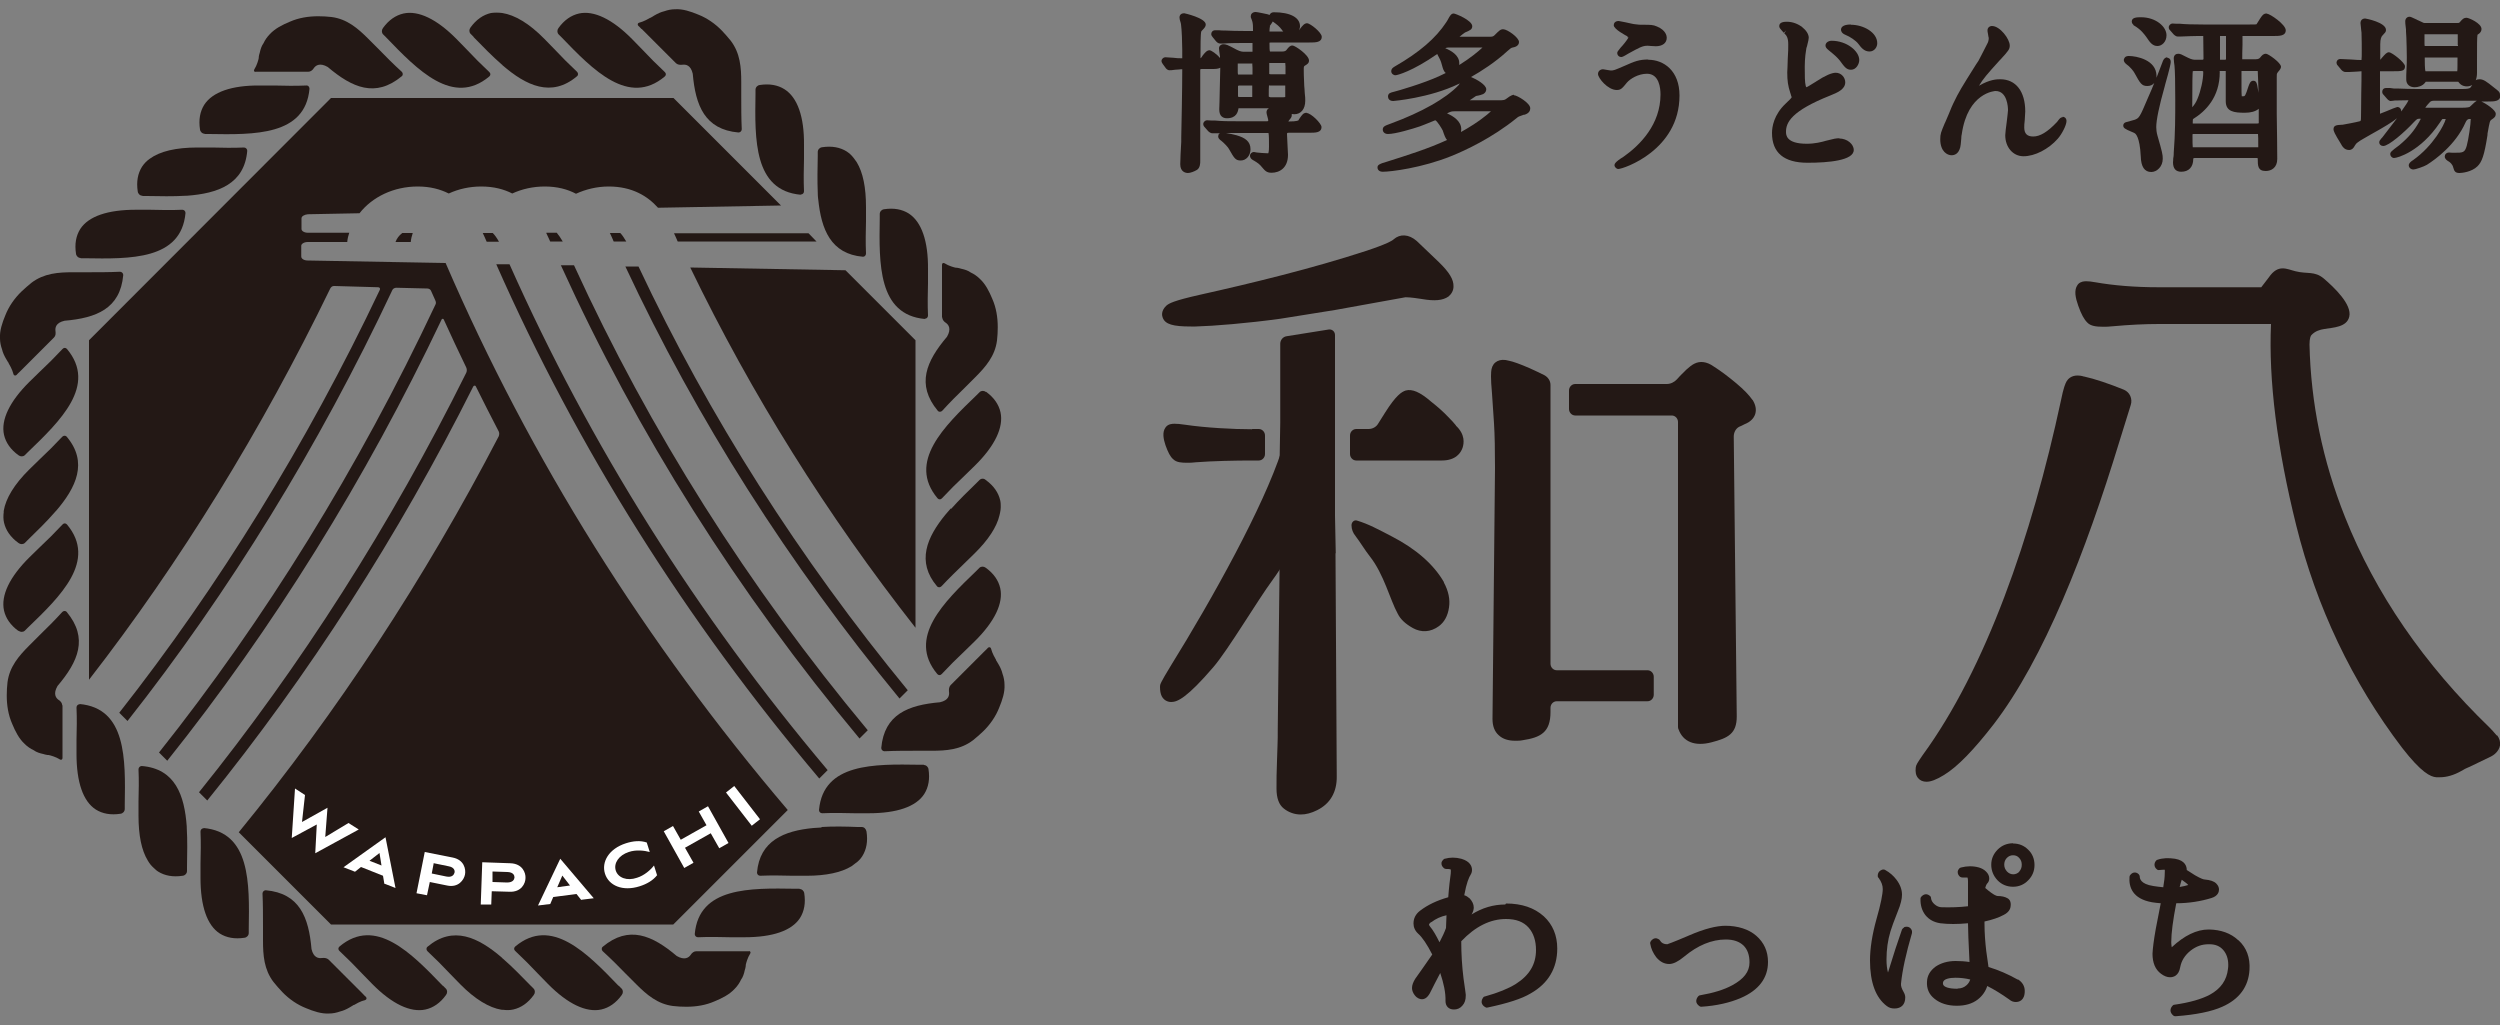 <?xml version="1.0" encoding="UTF-8"?><svg id="logo" xmlns="http://www.w3.org/2000/svg" viewBox="0 0 100 41"><rect x="0" y="0" width="100" height="41" fill="#808080" stroke="none"/><defs><style>.cls-1{fill:none;}.cls-2{fill:#fff;}.cls-3{fill:#231815;}</style></defs><g><path class="cls-3" d="M52.28,4.51c-.15,0-.19,.07-.32,.26l-.02,.04s-.03,.05-.41,.05c0,0,.02-.02,.02-.03,.07-.09,.12-.14,.12-.21,0-.02,0-.04,0-.06,.03,0,.06,.01,.1,.01,.27,0,.44-.21,.44-.54,0-.05,0-.18-.02-.31,0-.12-.02-.23-.02-.28-.02-.43-.02-.54-.02-.68,0-.09,.01-.11,.04-.13,.1-.06,.17-.1,.17-.21,0-.22-.56-.6-.66-.6s-.15,.06-.25,.19c-.03,.03-.08,.05-.15,.05h-.43c-.05,0-.07,0-.07,0-.02-.03-.02-.18-.02-.31,0-.03,0-.04,0-.04,0,0,.01-.01,.07-.01h1.53c.24,0,.49,0,.49-.23,0-.17-.46-.54-.59-.54-.1,0-.18,.09-.29,.24-.01,.01-.02,.03-.03,.04,.02-.05,.04-.1,.04-.16,0-.35-.39-.56-1.05-.56-.1,0-.14,.06-.16,.09,0,0,0,.01,0,.02-.03-.01-.06-.02-.09-.03,0,0-.41-.09-.47-.09-.14,0-.2,.09-.2,.17,0,.03,0,.06,.04,.14,.01,.04,.03,.08,.03,.1,.02,.09,.02,.19,.02,.31,0,.02,0,.04,0,.04-.01,0-.04,0-.06,0h-.23c-.34,0-.65-.01-.85-.02h-.07s-.09,0-.15-.01c-.07,0-.13,0-.15,0-.1,0-.16,.07-.16,.15,0,.06,.03,.09,.06,.13l.13,.16s.07,.09,.16,.09c.01,0,.05,0,.08,0,.02,0,.05,0,.07,0,.23-.02,.68-.02,.83-.02h.26s.06,0,.06,0h0s0,.04,0,.05c0,.15,0,.28,0,.3,0,0-.02,0-.06,0h-.31s-.11,0-.26-.08c-.39-.21-.43-.22-.54-.22-.09,0-.17,.07-.17,.16,0,.04,.01,.15,.04,.33v.04s0,.02,0,.02c-.13-.16-.35-.31-.42-.31-.1,0-.18,.09-.28,.22l-.03,.05s-.04,.05-.05,.05c0-.01,0-.03,0-.07,0-.4,0-.89,.03-1,.01-.02,.04-.05,.06-.07,.08-.08,.12-.14,.12-.21,0-.26-.85-.45-.86-.45-.19,0-.19,.15-.19,.17,0,.04,.01,.1,.05,.22,0,.02,.01,.04,.01,.05,.03,.2,.05,.75,.05,1.02,0,.17,0,.32,0,.34,0,0-.01,0-.06,0-.05,0-.17,0-.3-.02-.14-.01-.27-.02-.32-.02-.07,0-.15,.07-.15,.15,0,.05,.03,.08,.05,.12l.11,.15s.06,.1,.16,.1c.02,0,.12,0,.22-.02,.1,0,.21-.02,.24-.02,.03,0,.05,0,.05,0,0,0,0,.01,0,.04,0,.75-.03,2.24-.04,2.68v.18c-.02,.29-.04,.78-.04,.9,0,.31,.22,.35,.31,.35s.25-.06,.35-.12c.14-.08,.14-.28,.14-.36v-.51c0-.93,0-2.66,0-3.12,0-.04,0-.05,.07-.05h.39c.12,0,.25,0,.34-.05v.04c0,.14-.01,.5-.02,.86,0,.33-.02,.66-.02,.77,0,.29,.17,.35,.31,.35,.38,0,.44-.26,.46-.4,0,0,.01,0,.04,0h1.18c-.07,.03-.1,.1-.1,.16,0,.04,.01,.08,.04,.19,.02,.06,.03,.12,.03,.14,0,.01,0,.03-.05,.03h-1.17c-.34,0-.61,0-.93-.03-.02,0-.07,0-.13,0-.07,0-.14-.01-.17-.01-.07,0-.15,.07-.15,.15,0,.06,.03,.1,.06,.13l.14,.16s.08,.08,.16,.08c.01,0,.05,0,.09,0,.02,0,.05,0,.06,0,.05,0,.1,0,.16,0-.04,.02-.06,.04-.06,.07-.05,.11,.06,.2,.11,.23,.09,.07,.26,.24,.31,.33,0,0,.01,.02,.01,.02,.2,.35,.25,.44,.46,.44,.22,0,.39-.2,.39-.45,0-.32-.22-.46-.56-.56-.11-.03-.29-.07-.42-.09,.13,0,.27,0,.44,0h1.21s.04,0,.05,0c.02,.08,.02,.33,.02,.54,0,.23-.03,.27-.03,.27,0,0-.04,0-.05,0-.04,0-.38-.02-.41-.03-.03,0-.08-.02-.11-.02-.09,0-.16,.07-.16,.15,0,.13,.15,.19,.15,.19,0,0,0,0,0,0,.15,.09,.23,.14,.34,.28,.11,.13,.18,.21,.37,.21,.32,0,.66-.19,.66-.72,0-.06-.01-.23-.02-.4-.01-.18-.02-.36-.02-.42,0-.05,0-.06,.08-.06h.8c.26,0,.5,0,.5-.23,0-.14-.42-.56-.6-.56Zm-5.51-1.84h0s0,0,0,0h0Zm3.32-.14s.01,.11,.01,.18c0,.06,0,.24,0,.27,0,0-.02,0-.06,0h-.47s-.05,0-.05,0c-.01-.02-.01-.1-.01-.15,0-.13,0-.27,0-.29,0,0,.01,0,.05,0h.47s.05,0,.05,0h0Zm-.56,.91s0-.02,.06-.02h.44s.06,0,.06,0c0,.01,0,.06,0,.08,0,.22,0,.36,0,.38,0,0-.03,0-.06,0h-.44c-.07,0-.07-.02-.07-.03,0-.35,0-.42,0-.43Zm1.25-.02s.04,0,.05,0h.52s.06,0,.06,0c0,.01,0,.05,0,.08,0,.22,0,.36,0,.38-.01,0-.03,.01-.07,.01h-.52s-.06-.01-.07-.03c0-.21,0-.39,.01-.45Zm.63-.89s.01,.08,.01,.12c0,.15,0,.29,0,.32,0,0-.01,0-.06,0h-.52s-.06,0-.07-.01c0,0,0-.06,0-.08,0-.17,0-.33,0-.36,0,0,.02,0,.07,0h.52c.06,0,.06,0,.06,0Zm-.62-1.49s.02-.02,.03-.04c.04-.06,.07-.1,.09-.14,.18,.13,.26,.19,.38,.35,.01,.02,.02,.04,.04,.05h-.47s-.07,0-.08,0c0,0,0,0,0-.03,0-.06,.01-.16,.02-.18Zm-2.04,.55h0s0,0,0,0h0Z"/><path class="cls-3" d="M60.55,3.79s-.1,0-.31,.17c-.05,.04-.13,.05-.18,.05h-1.27c.08-.05,.23-.16,.25-.17,.02,0,.06-.01,.1-.02,.06-.01,.11-.03,.11-.03,.1-.02,.2-.1,.2-.22,0-.18-.39-.4-.61-.49,.41-.23,.97-.59,1.46-1.04,.11-.1,.15-.13,.21-.14,.06-.01,.25-.05,.25-.22,0-.18-.47-.51-.63-.51-.11,0-.15,.04-.36,.25-.04,.03-.06,.05-.18,.05h-1.21c.09-.07,.18-.15,.22-.17,.19-.08,.29-.12,.29-.25,0-.24-.68-.51-.74-.51-.1,0-.15,.08-.25,.27-.02,.03-.04,.06-.05,.08-.42,.64-1.07,1.2-2.06,1.77-.05,.03-.14,.08-.14,.19,0,.09,.08,.16,.17,.16,.07,0,.68-.16,1.67-.85,.01,.03,.03,.06,.06,.12,.02,.04,.08,.13,.13,.33,.03,.11,.06,.24,.15,.31-.08,.04-.16,.08-.25,.12-.65,.3-1.66,.59-1.82,.63-.12,.03-.24,.05-.24,.19,0,.08,.05,.18,.21,.18,.01,0,1.45-.12,2.61-.68,.02,0,.04-.02,.06-.03,0,0,0,0,0,0-.03,.04-.06,.07-.06,.08-.52,.54-1.48,1.08-2.7,1.53-.25,.09-.33,.12-.33,.25,0,.06,.05,.17,.21,.17,.3,0,.99-.21,1.26-.3,.04-.01,.12-.05,.21-.08,.14-.06,.4-.16,.42-.17,.08,.03,.26,.33,.3,.41,.06,.19,.11,.31,.17,.38-.76,.35-1.56,.6-2.38,.86-.36,.1-.4,.15-.4,.24,0,.09,.07,.17,.21,.17,.32,0,1.56-.15,2.75-.63,.54-.22,1.61-.71,2.61-1.52,.07-.06,.08-.06,.28-.13h.03c.19-.06,.23-.17,.23-.26,0-.21-.53-.52-.65-.52Zm-2.74-1.86c.06-.03,.11-.03,.17-.03h1.32c-.18,.17-.5,.43-.93,.7,0-.03,0-.05,0-.08,0-.31-.33-.5-.56-.59Zm.08,2.6s.06-.03,.11-.05c.07-.03,.15-.03,.24-.03h1.4c-.06,.05-.12,.1-.15,.13l-.05,.04c-.32,.26-.66,.47-1,.66,0-.03,.01-.07,.01-.11,0-.33-.33-.53-.56-.63Z"/><path class="cls-3" d="M65.09,1.48s.03,.02,.05,.02c-.06,.11-.23,.32-.31,.4-.12,.15-.14,.17-.14,.22,0,.09,.07,.16,.16,.16,.03,0,.06,0,.29-.14,.42-.23,.56-.31,.75-.31,.02,0,.08,0,.15,.01,.08,0,.16,.01,.19,.01,.27,0,.44-.13,.44-.34,0-.07-.03-.3-.39-.45-.16-.07-.25-.07-.58-.07-.08,0-.18,0-.29-.02-.06,0-.25-.05-.4-.08-.24-.05-.24-.05-.26-.05-.16,0-.2,.1-.2,.17,0,.16,.5,.42,.56,.45Z"/><path class="cls-3" d="M65.93,2.38c-.37,0-.56,.08-.94,.25-.42,.18-.44,.19-.56,.19-.02,0-.08-.01-.13-.02-.08-.01-.15-.03-.18-.03-.1,0-.2,.07-.2,.19,0,.16,.39,.64,.75,.64,.17,0,.22-.07,.41-.3,.12-.14,.44-.35,.8-.35,.49,0,.54,.58,.54,.83,0,1.19-.81,2.02-1.48,2.49-.36,.22-.36,.3-.36,.34,0,.07,.08,.15,.15,.15,.2,0,2.45-.75,2.45-2.94,0-.99-.63-1.43-1.25-1.43Z"/><path class="cls-3" d="M73.27,1.63c-.14,0-.25,.08-.25,.19,0,.05,.02,.11,.14,.2,.26,.21,.32,.27,.43,.4,.19,.26,.27,.37,.45,.37,.21,0,.33-.23,.33-.39,0-.35-.49-.77-1.11-.77Z"/><path class="cls-3" d="M74.03,.98c-.35,0-.39,.14-.39,.21,0,.04,.02,.14,.17,.2,.2,.08,.43,.24,.52,.36,.12,.16,.24,.31,.45,.31,.19,0,.31-.17,.31-.33,0-.44-.56-.74-1.05-.74Z"/><path class="cls-3" d="M73.58,5.53c-.14,0-.23,.02-.54,.1-.17,.05-.44,.12-.77,.12-.83,0-.83-.36-.83-.48,0-.37,.21-.83,1.77-1.45,.27-.11,.6-.24,.6-.53,0-.18-.15-.38-.38-.38-.16,0-.42,.11-.77,.34l-.03,.02c-.31,.19-.34,.21-.37,.22,0,0-.02-.01-.03-.05-.04-.15-.04-.42-.04-.77,0-.04,0-.38,.06-.71,0-.02,.01-.06,.03-.11,.05-.2,.07-.29,.07-.34,0-.28-.41-.64-.87-.64-.08,0-.31,0-.31,.17,0,.07,.02,.09,.18,.27l.1-.09h0l-.08,.11c.09,.09,.16,.17,.16,.45,0,.09,0,.34-.02,.58,0,.23-.02,.45-.02,.53,0,.35,.03,.54,.12,.82,0,0,.01,.03,.02,.06,.01,.05,.03,.11,.04,.11,0,.03-.11,.14-.22,.24l-.02,.02c-.48,.45-.55,.94-.55,1.18,0,.79,.48,1.19,1.42,1.19,.84,0,1.85-.09,1.85-.51,0-.24-.27-.46-.58-.46Z"/><path class="cls-3" d="M82.5,4.69c-.08,0-.12,.06-.19,.15-.01,.02-.03,.04-.04,.05-.37,.39-.67,.57-.94,.57-.24,0-.36-.11-.36-.36,0-.04,0-.17,.02-.3,.01-.14,.02-.29,.02-.34,0-.81-.38-1.29-1-1.29-.12,0-.41,0-.85,.26,.15-.26,.33-.47,.82-1.01l.04-.04c.32-.35,.37-.41,.37-.56,0-.26-.39-.78-.71-.78-.1,0-.18,.07-.18,.17,0,.01,0,.08,.02,.15,.01,.06,.02,.14,.03,.16,0,.09-.03,.18-.05,.21-.05,.11-.33,.64-.36,.7l-.1,.15c-.59,.94-.68,1.08-.91,1.56-.03,.05-.1,.23-.17,.4-.06,.15-.12,.29-.15,.35l-.02,.04c-.15,.36-.18,.42-.18,.64,0,.5,.29,.64,.45,.64,.12,0,.28-.05,.35-.32,.01-.05,.03-.16,.04-.34,0-.08,.01-.15,.02-.18,.24-1.68,1.34-1.73,1.35-1.73,.47,0,.5,.64,.5,.77,0,.06-.03,.27-.05,.46-.03,.23-.06,.45-.06,.54,0,.48,.31,.84,.73,.84,.45,0,1-.28,1.37-.7,.16-.18,.35-.54,.35-.71,0-.11-.08-.17-.15-.17Z"/><path class="cls-3" d="M90.67,.54c-.14,0-.18,.06-.39,.4-.02,.03-.02,.03-.02,.03-.02,.01-.14,.01-.27,.01h-1.86c-.4,0-.74-.01-.93-.03-.02,0-.08,0-.14,0-.07,0-.13-.01-.16-.01-.07,0-.15,.07-.15,.15,0,.06,.02,.09,.06,.13l.14,.16s.08,.08,.15,.08c.02,0,.06,0,.1,0,.02,0,.04,0,.06,0,.18-.01,.57-.02,.64-.02,.11,0,.21,0,.23,0,0,0,0,0,0,.02,0,.06,.01,.77,.01,.87,0,.05,0,.06-.07,.06h-.25c-.05,0-.14,0-.3-.08-.27-.14-.31-.16-.39-.16-.09,0-.18,.05-.18,.19,0,.06,.02,.25,.03,.29,.02,.22,.03,.65,.03,1.34s0,1.36-.06,2.13c0,.03,0,.14-.02,.23,0,.08-.01,.15-.01,.16,0,.25,.11,.38,.33,.38,.3,0,.48-.19,.48-.51,0-.02,0-.04,.07-.04h2.46c.05,0,.05,.01,.05,.03,0,.28,0,.49,.32,.49,.22,0,.46-.13,.46-.48,0,0-.01-1.53-.02-1.8,0-.12,0-.45,0-.77,0-.3,0-.6,0-.71s0-.13,.03-.17l.02-.03c.08-.09,.12-.15,.12-.21,0-.16-.51-.52-.6-.52-.11,0-.16,.06-.24,.16-.02,.02-.06,.06-.17,.06h-.47s-.07,0-.07,0c0-.01,0-.04,0-.05,0-.07,0-.32,.01-.53,0-.16,0-.29,0-.31,0-.03,0-.04,0-.04,0,0,.02,0,.06,0h1.17c.25,0,.5,0,.5-.23s-.63-.66-.75-.66Zm-1.64,1.82s0,.02,0,.03c0,0-.02,0-.03,0h-.18s-.02,0-.02,0c0,0,0,0,0-.01v-.16c0-.25,0-.69,0-.75,0-.02,0-.03,0-.03,0,0,.02,0,.03,0h.18s.03,0,.03,0v.93Zm-.25,.48s.02,0,.03,0h.19s.03,0,.03,0c0,0,0,.01,0,.03v1.18c0,.42,.34,.46,.76,.46,.24,0,.42-.05,.55-.15,0,0,0,0,.01-.01,0,.38,0,.55,0,.57,0,.02-.05,.02-.06,.02h-2.52s-.06,0-.06,0c0,0,0-.01,0-.05,0-.11,0-.12,.03-.14,.48-.3,1.05-.86,1.05-1.86,0-.02,0-.03,0-.03Zm-.88,1.11c-.05,.13-.13,.25-.21,.34,0-.98,.01-1.39,.02-1.44,0,0,.01-.01,.06-.01h.29c.07,0,.07,.01,.07,.05,0,.3-.1,.75-.23,1.06Zm-.15,1.41h2.53s.03,0,.04,0c.01,.06,.01,.25,.01,.48,0,.04,0,.05,0,.05,0,0-.01,0-.05,0h-2.53s-.03,0-.04,0c-.01-.07-.01-.25-.01-.48,0-.05,0-.05,.05-.05Zm2.6-1.58s-.02-.12-.03-.19c-.04-.26-.06-.36-.19-.36-.11,0-.15,.11-.19,.22-.13,.4-.14,.4-.22,.4-.02,0-.04,0-.05,0-.01-.06-.01-.22-.01-.42,0-.32,0-.56,0-.59,.01,0,.05,0,.07,0h.52s.05,0,.06,0c0,.06,.03,.61,.03,.94Z"/><path class="cls-3" d="M85.33,1s.02,.01,.03,.02c.29,.17,.41,.35,.5,.47,.14,.21,.24,.35,.44,.35,.17,0,.36-.16,.36-.43,0-.34-.42-.72-1.02-.72-.15,0-.37,0-.37,.17,0,.07,.05,.12,.07,.13Z"/><path class="cls-3" d="M86.7,2.29c-.08,0-.14,.05-.18,.14l-.08,.21c-.08,.2-.13,.34-.18,.47,0-.02,0-.04,0-.07,0-.65-.81-.8-1.1-.8-.04,0-.14,0-.18,.08-.03,.04-.07,.14,.09,.26,.1,.06,.28,.27,.31,.34,.23,.42,.29,.52,.51,.52,.12,0,.21-.04,.28-.12-.07,.18-.14,.34-.25,.59-.34,.81-.36,.81-.53,.88-.03,.01-.21,.06-.36,.1-.06,.02-.1,.07-.1,.13,0,.1,.07,.14,.33,.25,.05,.02,.1,.04,.13,.06,.03,.02,.2,.13,.24,.92,.01,.42,.15,.63,.42,.63,.22,0,.46-.21,.46-.53,0-.17-.02-.26-.21-.92-.04-.13-.05-.27-.05-.35,0-.27,.11-.82,.34-1.63l.02-.08s.22-.76,.22-.89c0-.17-.14-.17-.15-.17Z"/><path class="cls-3" d="M100,3.8c0-.12-.06-.16-.23-.29-.31-.25-.43-.34-.59-.34-.06,0-.11,.01-.15,.04,.03-.08,.05-.17,.05-.3,0-.04,0-.16,0-.27,0-.11,0-.21,0-.24,0-.6,0-.91,.02-1.01,.03-.02,.05-.04,.07-.05,.03-.03,.09-.08,.09-.18,0-.23-.51-.45-.6-.45-.11,0-.16,.05-.27,.18-.03,.03-.04,.03-.11,.03h-1.26c-.07,0-.08,0-.17-.05-.03-.01-.07-.03-.13-.06,0,0-.03-.01-.06-.03-.21-.1-.24-.11-.28-.11-.1,0-.17,.08-.17,.18,0,.03,0,.13,.03,.33v.08c.02,.17,.04,1.09,.03,1.27,0,.13-.02,.35-.02,.49,0,.09,0,.15,0,.16,0,.19,.13,.31,.34,.31,.13,0,.31-.05,.41-.18,.01-.02,.03-.04,.03-.04,.01,0,.06,0,.07,0h1.19s.04,0,.04,0c0,0,.03,.04,.05,.06,.11,.13,.33,.17,.51,.07-.02,.03-.04,.06-.07,.1q-.04,.06-.32,.06h-1.83c-.27,0-.51-.01-.78-.02h-.14s-.09-.01-.15-.02c-.06,0-.13,0-.15,0-.13,0-.16,.09-.16,.15,0,.06,.02,.09,.06,.13l.13,.15s.07,.09,.15,.09c.04,0,.14-.02,.16-.02,.13,0,.4-.01,.55-.01,0,0,0,0,0,0-.03,.07-.11,.2-.29,.45,0,0,0-.02,0-.02,0-.08-.06-.16-.16-.16t-.17,.06c-.1,.04-.38,.16-.52,.21,0-.05,0-.12,0-.2,0-1.03,0-1.46,0-1.5,0,0,.01,0,.06,0h.45c.35,0,.49,0,.49-.2,0-.15-.53-.56-.64-.56-.09,0-.15,.07-.29,.23-.02,.02-.03,.04-.04,.05,0,0-.01,.01-.02,.02,0-.26,0-.38,0-.62,0-.22,.05-.31,.08-.34,.11-.12,.15-.15,.15-.23,0-.31-.82-.46-.83-.46-.12,0-.19,.07-.19,.19,0,.03,.01,.11,.02,.19,0,.07,.02,.15,.02,.18,.01,.26,.01,.61,.01,.72,0,.17,0,.32-.01,.38-.04,0-.22,0-.41-.02-.18-.01-.36-.02-.43-.02-.13,0-.16,.1-.16,.15,0,.03,.02,.09,.05,.11l.14,.17s.07,.09,.17,.09c.01,0,.05,0,.08,0,.02,0,.05,0,.07,0,.15-.01,.45-.02,.49-.03,0,0,0,.01,0,.06,0,.12,0,.47-.01,.83,0,.39-.01,.79-.01,.94s-.01,.16-.05,.17c-.14,.04-.63,.13-.69,.14h-.03c-.2,.01-.33,.02-.33,.18,0,.07,.04,.17,.3,.59l.04,.07c.04,.06,.12,.17,.29,.17,.06,0,.15-.03,.22-.17,.04-.06,.05-.09,.14-.15,.07-.06,.28-.17,.5-.3,.54-.3,.87-.5,1.05-.65-.15,.2-.34,.45-.59,.77,0,0-.02,.02-.03,.03-.06,.07-.09,.11-.09,.16,0,.09,.07,.15,.16,.15,.22,0,.85-.55,1.23-.96,.12-.12,.13-.13,.21-.13,.02,0,.04,0,.06,0,0,.02-.02,.04-.03,.06l-.03,.06c-.21,.37-.42,.62-.8,.94-.34,.25-.36,.28-.36,.36,0,.07,.07,.15,.15,.15,.14,0,1.06-.26,1.83-1.41,.05-.07,.09-.14,.11-.15,0,0,.08,0,.13,0-.06,.24-.5,1.07-1.3,1.64-.18,.11-.18,.19-.18,.21,0,.09,.08,.17,.19,.17,.07,0,.43-.12,.54-.19,.33-.21,1.14-.79,1.54-1.69q.06-.14,.15-.14s.04,0,.06,0c0,.19-.09,.82-.16,1.07-.08,.28-.15,.28-.51,.28-.01,0-.04,0-.07,0-.05,0-.1-.01-.12-.01-.12,0-.18,.08-.18,.16,0,.1,.09,.16,.16,.2,.05,.03,.15,.11,.18,.24,.04,.15,.08,.22,.25,.22,.09,0,.49-.04,.72-.27,.17-.17,.27-.41,.4-1.25v-.05c.09-.5,.09-.52,.17-.57,.1-.07,.16-.11,.16-.23,0-.15-.39-.41-.58-.49h.27c.24,0,.49,0,.49-.23Zm-1.12,.39s-.08,.08-.1,.09c-.01,0-.07,.03-.32,.03h-1.38s-.04,0-.07,0c.05-.08,.15-.19,.19-.23,.02-.02,.06-.05,.15-.05h1.72c-.05,.03-.11,.08-.19,.16Zm-.56-2.39s0,.03,0,.04c0,0-.02,0-.06,0h-1.21s-.05,0-.06,0h0s-.01-.02-.01-.08c0-.2,0-.37,0-.39,0,0,.01,0,.06,0h1.21s.06,0,.06,0c0,0,0,.02,0,.05v.09c0,.08,0,.26,0,.3Zm-1.33,.5s.01,0,.05,0h1.2s.06,0,.06,0h0s0,.03,0,.04c0,.2,0,.47-.01,.51,0,0-.01,0-.05,0h-1.17s-.05,0-.05,0c-.03-.06-.03-.41-.03-.52,0-.03,0-.04,0-.04Zm-1.41,1.61h0s0,0,0,0Z"/></g><g><path class="cls-3" d="M60.21,36.18c-.47,0-.92,.13-1.35,.4,.01-.02,.02-.04,.03-.05,.04-.08,.06-.16,.06-.23,0-.13-.06-.25-.16-.36-.07-.06-.14-.11-.22-.13,.09-.5,.19-.72,.26-.83,.03-.05,.05-.11,.05-.18,0-.15-.08-.35-.43-.45-.23-.06-.45-.06-.66,0-.02,0-.04,.01-.05,.03-.07,.06-.09,.13-.08,.17,0,.05,.02,.11,.1,.18,.03,.02,.06,.03,.1,.03,.06,0,.11,0,.15,.01,.03,0,.03,.09,.02,.17-.03,.22-.07,.53-.1,.95-.46,.13-.83,.31-1.13,.54-.18,.14-.26,.31-.26,.51,0,.15,.06,.29,.19,.41,.16,.14,.35,.42,.56,.83-.3,.43-.52,.75-.68,.97-.08,.13-.13,.25-.13,.37,0,.1,.04,.2,.11,.29,.1,.13,.22,.16,.29,.16,.19,0,.3-.2,.37-.35,.07-.14,.19-.38,.36-.7,.14,.42,.22,.79,.21,1.12,0,.21,.13,.34,.34,.34,.13,0,.25-.05,.34-.16,.09-.1,.13-.23,.13-.39,0-.02,0-.03,0-.05,0-.05-.03-.2-.09-.65-.06-.48-.09-.98-.09-1.48h0c.56-.59,1.16-.89,1.79-.89,.4,0,.7,.11,.91,.35,.19,.22,.29,.52,.29,.89,0,.57-.26,1.01-.81,1.36-.29,.18-.7,.35-1.24,.5-.03,0-.06,.03-.07,.05-.06,.09-.06,.16-.05,.21,.02,.07,.07,.13,.15,.17,.03,.02,.06,.02,.09,.01,.8-.17,1.36-.35,1.71-.56,.71-.4,1.07-1.01,1.07-1.8,0-.52-.18-.96-.54-1.29-.38-.34-.88-.51-1.51-.51Zm-2.96,.71c.18-.14,.38-.23,.61-.28,0,.17-.02,.35-.02,.51-.06,.17-.15,.36-.26,.57-.14-.28-.26-.49-.38-.63-.04-.05-.04-.07-.04-.08,0-.01,.02-.05,.09-.1Z"/><path class="cls-3" d="M69.03,37.03c-.37,0-.85,.12-1.45,.38-.72,.31-.87,.35-.89,.36-.14,0-.23-.05-.29-.15-.01-.02-.03-.04-.05-.05-.04-.02-.08-.04-.12-.04-.05,0-.14,.02-.21,.14-.01,.02-.02,.05-.01,.08,.03,.19,.11,.37,.24,.54,.15,.18,.32,.27,.52,.27,.16,0,.36-.1,.59-.29,.55-.46,1.11-.69,1.67-.69,.31,0,.54,.08,.71,.24,.16,.16,.24,.38,.24,.68,0,.37-.23,.66-.69,.91-.33,.18-.76,.31-1.28,.4-.03,0-.06,.02-.08,.04-.07,.08-.08,.15-.08,.2,0,.07,.05,.14,.12,.19,.02,.02,.05,.03,.08,.03,0,0,0,0,0,0,.61-.04,1.14-.16,1.58-.35,.72-.31,1.09-.8,1.09-1.44,0-.43-.16-.78-.47-1.05-.3-.26-.73-.4-1.25-.4Z"/><path class="cls-3" d="M80.72,39.19c-.39-.22-.78-.39-1.18-.51-.03-.21-.06-.43-.09-.64-.04-.34-.07-.71-.07-1.09v-.09c.32-.07,.58-.16,.78-.27,.23-.12,.27-.28,.27-.4,0-.16-.07-.23-.13-.26-.1-.06-.24-.09-.4-.09-.01,0-.12,0-.49-.32,.03-.12,.06-.16,.07-.17,.06-.06,.09-.13,.09-.21,0-.1-.04-.19-.13-.28-.08-.08-.18-.13-.28-.16-.25-.07-.49-.06-.72,0-.02,0-.04,.02-.06,.03-.06,.06-.08,.13-.07,.17,0,.04,.02,.11,.09,.17,.03,.02,.06,.03,.1,.03,.03,0,.06,0,.09,0,.07,0,.1,0,.11,0,0,.01,.02,.05,.02,.15v1c-.35,.04-.7,.05-1.05,.04-.1,0-.2-.04-.29-.12-.08-.07-.13-.15-.14-.25,0-.04-.02-.07-.05-.09-.05-.04-.1-.06-.15-.06-.05,0-.12,.02-.19,.1-.02,.02-.03,.05-.03,.07-.01,.27,.06,.49,.2,.67,.15,.18,.34,.28,.59,.32,.32,.04,.69,.04,1.11,0,0,.24,.02,.76,.06,1.55-.19-.03-.38-.04-.56-.04-.31,0-.58,.08-.79,.22-.22,.16-.34,.36-.35,.6-.02,.28,.08,.52,.3,.69,.22,.18,.52,.28,.89,.28,.34,0,.62-.08,.84-.25,.18-.14,.31-.32,.38-.54,.28,.14,.57,.32,.88,.54,.08,.07,.17,.1,.26,.1,.11,0,.36-.04,.36-.44,0-.2-.1-.36-.28-.47Zm-2.42,.36c-.38,0-.51-.08-.55-.13-.02-.02-.04-.06-.03-.12,.02-.15,.28-.19,.5-.19,.19,0,.39,.02,.59,.07-.03,.09-.08,.17-.15,.23-.1,.09-.22,.13-.35,.13Z"/><path class="cls-3" d="M76.16,37.1s-.06,.04-.08,.08c-.16,.45-.35,1.03-.56,1.72-.04-.14-.06-.31-.06-.52,0-.39,.05-.77,.16-1.13,.04-.14,.14-.41,.29-.79,.12-.29,.17-.51,.17-.67,0-.2-.07-.4-.22-.6-.12-.16-.27-.29-.45-.39-.08-.05-.18,0-.24,.06-.04,.05-.06,.1-.06,.17,0,.03,0,.06,.03,.08,.12,.16,.17,.31,.17,.45,0,.2-.08,.61-.25,1.2-.17,.61-.26,1.17-.26,1.66,0,.88,.23,1.49,.67,1.82,.09,.07,.19,.1,.31,.1,.27,0,.43-.16,.43-.44,0-.07-.02-.14-.06-.21-.08-.14-.12-.25-.11-.34,.05-.53,.2-1.21,.44-2.03,0-.02,0-.05,0-.08-.04-.14-.17-.21-.32-.15Z"/><path class="cls-3" d="M80.53,33.73c-.24,0-.45,.08-.62,.25-.17,.17-.26,.37-.26,.61s.09,.45,.25,.62,.38,.26,.62,.26,.45-.09,.61-.26c.17-.17,.25-.38,.25-.61s-.08-.45-.25-.61c-.17-.17-.37-.25-.61-.25Zm.25,1.13c-.14,.15-.36,.15-.5,0-.07-.08-.11-.16-.11-.27s.03-.19,.1-.27c.07-.07,.15-.11,.25-.11s.18,.03,.25,.11c.07,.08,.1,.16,.1,.27s-.03,.19-.1,.27Z"/><path class="cls-3" d="M89.52,37.6c-.29-.27-.68-.41-1.15-.42h-.03c-.47,0-.97,.24-1.47,.71,0-.03-.02-.09-.02-.2,0-.37,.07-.89,.2-1.56,.51,0,.99-.08,1.41-.21,.26-.08,.3-.25,.3-.34,0-.06-.02-.15-.11-.24-.09-.09-.24-.14-.46-.16-.04,0-.15-.03-.39-.17-.02-.01-.13-.08-.33-.21,0,0,0,0,0,0,0-.14-.06-.38-.47-.45-.26-.04-.5-.03-.7,.04-.02,0-.04,.02-.05,.03-.06,.06-.07,.13-.07,.17,0,.07,.03,.13,.09,.18,.03,.03,.07,.04,.11,.03,.05,0,.1-.01,.14-.01,.04,0,.07,0,.07,0,0,.01,.01,.05,0,.14,0,.14-.02,.33-.06,.56-.13-.01-.26-.03-.4-.05-.52-.08-.54-.31-.54-.38,0-.03-.02-.06-.04-.09-.06-.06-.12-.07-.16-.07-.05,0-.12,.02-.18,.1-.02,.02-.03,.05-.03,.08-.03,.39,.11,.87,.9,1.01,.11,.02,.23,.03,.35,.04-.07,.34-.13,.69-.2,1.03-.08,.45-.12,.77-.13,.99,0,.36,.11,.63,.34,.8,.12,.09,.24,.14,.36,.14,.13,0,.35-.05,.41-.41,.05-.26,.19-.48,.42-.66,.22-.17,.45-.25,.71-.25h.04c.24,0,.42,.08,.55,.23,.13,.15,.2,.35,.2,.59,0,.05,0,.1-.01,.16-.05,.46-.29,.8-.73,1.04-.32,.17-.79,.31-1.42,.4-.03,0-.05,.02-.07,.04-.07,.07-.08,.15-.08,.19,0,.07,.04,.14,.11,.2,.02,.02,.05,.03,.09,.03,0,0,0,0,0,0,.82-.06,1.45-.19,1.87-.38,.68-.3,1.05-.8,1.09-1.48,.03-.49-.12-.88-.43-1.17Zm-2.33-2.13c.03-.13,.06-.22,.08-.28,.14,.1,.22,.16,.26,.21-.1,.03-.22,.06-.35,.08Z"/></g><g><path class="cls-3" d="M53.43,22.13l-.03-1.5v-7.23c0-.14-.12-.24-.25-.22l-1.69,.27c-.14,.02-.25,.15-.25,.3v3.16l-.03,1.77v4.29s-.07,6.21-.07,6.21c0,.22,0,.44-.01,.65l-.02,.61c-.02,.43-.02,.8-.02,1.1,0,.39,.1,.65,.29,.8,.2,.16,.44,.24,.68,.24,.21,0,.43-.06,.65-.17,.53-.26,.8-.73,.79-1.36l-.05-8.92Z"/><path class="cls-3" d="M58.24,17.02c-.07-.09-.18-.21-.33-.36-.16-.17-.38-.37-.66-.59-.45-.39-.76-.52-1.02-.45-.16,.05-.39,.19-.83,.89l-.27,.43c-.08,.14-.23,.22-.39,.22h-.49c-.14,0-.25,.12-.25,.26v.74c0,.14,.11,.26,.25,.26h3.42c.57,0,.76-.31,.83-.5,.06-.18,.12-.54-.27-.9Z"/><path class="cls-3" d="M57.56,10.49l-.89-.85c-.32-.28-.67-.29-.92-.07-.05,.05-.27,.19-1.12,.47-2.14,.7-4.57,1.29-6.63,1.75-1.07,.24-1.25,.35-1.35,.44-.22,.21-.17,.41-.14,.48,.1,.26,.4,.35,1.13,.35,.06,0,.12,0,.18,0,.74-.02,2.08-.13,3.39-.31l2.19-.35,2.82-.51c.06,0,.21,0,.65,.07,.52,.09,.84,.06,1.07-.1,.12-.1,.2-.24,.2-.4,.01-.28-.17-.57-.58-.97Z"/><path class="cls-3" d="M51.35,18s-.07-.03-.08,.01c-.73,2.26-2.77,5.93-4.45,8.64-.42,.69-.42,.73-.42,.82,0,.16,.02,.28,.07,.38,.08,.15,.22,.23,.38,.23,.25,0,.63-.17,1.68-1.39,.6-.7,1.76-2.66,2.38-3.5,.1-.14,.6-.84,.6-1.01l-.17-4.18Z"/><path class="cls-3" d="M50.08,17.17c-.76,0-1.86-.06-2.67-.18-.19-.03-.33-.04-.43-.04-.07,0-.26,0-.36,.15-.14,.19-.08,.47,0,.71,.1,.28,.19,.46,.31,.56,.13,.13,.34,.14,.55,.14,.1,0,.23,0,.37-.02,.64-.05,1.58-.07,2.19-.07h.31c.14,0,.25-.12,.25-.26v-.74c0-.14-.11-.26-.25-.26h-.26Z"/><path class="cls-3" d="M57.76,23.29c-.41-.71-1.11-1.33-2.1-1.84-.54-.28-.92-.49-1.39-.63-.11-.03-.21,.07-.21,.19,0,.16,.06,.31,.16,.43,.19,.25,.38,.57,.57,.81,.57,.72,.81,1.74,1.12,2.3,.11,.22,.3,.4,.6,.57,.34,.19,.71,.17,1.04-.07,.22-.16,.36-.41,.41-.75,.05-.32-.02-.66-.21-1.01Z"/><path class="cls-3" d="M66.15,27.07c0-.14-.11-.26-.25-.26h-3.63c-.14,0-.25-.12-.25-.26v-8.27s0-2.88,0-2.88c0-.17-.1-.31-.24-.39-.19-.09-.38-.19-.59-.28-.39-.17-.67-.27-.83-.3-.37-.11-.64,.04-.7,.34-.02,.11-.04,.32,.02,.97,.02,.31,.05,.7,.08,1.19,.03,.48,.04,1.08,.04,1.79l-.1,10.04c0,.28,.08,.5,.25,.65,.16,.15,.38,.22,.66,.22,.09,0,.19,0,.29-.02,.72-.11,1.12-.31,1.12-1.13v-.17c0-.14,.11-.26,.25-.26h3.63c.14,0,.25-.12,.25-.26v-.74Z"/><path class="cls-3" d="M70.1,16c-.13-.19-.34-.41-.65-.67-.3-.25-.6-.48-.9-.67-.28-.2-.55-.23-.78-.11-.1,.05-.2,.13-.31,.23-.13,.13-.26,.25-.38,.39-.11,.12-.26,.19-.41,.19h-3.66c-.14,0-.25,.12-.25,.26v.74c0,.14,.11,.26,.25,.26h3.86c.14,0,.25,.12,.25,.26v11.35s0,0,0,0c0,0,0,0,0,0v.84s0,.07,.02,.1c.18,.5,.65,.7,1.33,.52,.65-.17,1-.34,1-1.03l-.12-11.2c0-.16,.08-.32,.22-.39,.07-.03,.14-.06,.21-.1,.23-.09,.37-.23,.43-.41,.05-.18,.02-.36-.11-.57Z"/><path class="cls-3" d="M83.35,15.06c-.09-.03-.18-.04-.25-.04-.26,0-.39,.15-.44,.24-.05,.09-.12,.25-.22,.75-1.18,5.5-3.02,10.75-5.53,14.19-.22,.32-.27,.4-.28,.5-.02,.17,0,.31,.09,.42,.08,.1,.2,.15,.34,.15,.17,0,.39-.08,.7-.27,.54-.33,1.18-.99,1.98-2.02,2.02-2.63,3.69-6.91,5.03-11.3l.46-1.48c.08-.25-.04-.51-.27-.61-.59-.24-1.18-.44-1.6-.53Z"/><path class="cls-3" d="M99.87,29.42c-.11-.13-.2-.23-.28-.31-2.63-2.54-4.58-5.38-5.79-8.43-.9-2.26-1.37-4.58-1.42-6.9,0-.25,.05-.36,.08-.38,.15-.16,.33-.21,.51-.24,.36-.06,.9-.07,1-.49,.12-.49-.61-1.18-1.02-1.53-.37-.31-.66-.17-1.13-.29-.34-.08-.69-.31-1.07,.25l-.3,.39h-4.12c-.93,0-1.78-.07-2.52-.2-.16-.03-.27-.04-.36-.04s-.22,.01-.32,.11c-.01,.01-.02,.02-.03,.04-.15,.21-.08,.52,.03,.83,.12,.34,.23,.54,.36,.67,.13,.14,.35,.17,.63,.17,.11,0,.24,0,.4-.02,.66-.06,1.27-.09,1.84-.09h4.48c-.1,2.25,.24,4.96,1.01,8.06,.81,3.26,2.23,6.26,4.24,8.9,.77,.99,1.13,1.15,1.36,1.17,.05,0,.1,0,.15,0,.26,0,.55-.08,.85-.25,.05-.03,.1-.06,.16-.09,.05-.02,.1-.05,.18-.08l.85-.41c.08-.04,.31-.18,.36-.44,.02-.14-.02-.29-.12-.41Z"/></g><polygon class="cls-1" points="3.27 27.42 3.27 13.49 13.12 3.64 27.05 3.64 36.91 13.49 36.91 27.42 27.05 37.27 13.12 37.27 3.27 27.42"/><g><path class="cls-3" d="M3.19,28.17c-.07,0-.13,.05-.13,.13,.02,.44,.01,.88,0,1.29v.57c0,1.12,.26,1.89,.77,2.22,.27,.17,.6,.23,.99,.17,.09-.01,.17-.09,.17-.19v-.17c.03-1.82,.07-3.86-1.81-4.03Z"/><path class="cls-3" d="M6.11,34.68c.07,.06,.13,.13,.21,.18,.27,.17,.6,.23,.99,.17,.09-.01,.17-.09,.17-.19v-.17c.01-.52,.02-1.06-.01-1.57,0,0,0-.02,0-.02,0,0,0,0,0-.02-.09-1.25-.46-2.31-1.8-2.42-.07,0-.13,.06-.13,.13,.02,.44,.01,.88,0,1.29v.57c0,.78,.12,1.38,.37,1.79,0,0,.09,.16,.19,.25Z"/><path class="cls-3" d="M.74,18.21c.08,.06,.18,.06,.25,0l.12-.12c1.31-1.26,2.78-2.68,1.57-4.13-.05-.06-.13-.06-.18,0-.3,.32-.61,.63-.91,.91l-.41,.4c-.8,.79-1.15,1.53-1.02,2.12,.07,.31,.26,.59,.58,.82Z"/><path class="cls-3" d="M.16,20.9c.07,.31,.26,.59,.58,.82,.08,.06,.18,.06,.25,0l.12-.12c.37-.36,.76-.74,1.09-1.12,0,0,0-.02,.02-.02,0,0,0,0,.01-.01,.82-.95,1.3-1.96,.44-2.98-.05-.06-.13-.05-.18,0-.3,.32-.61,.63-.91,.91l-.41,.4c-.6,.59-.94,1.16-1.02,1.65,0,0,0,.02,0,.02-.01,0,0,.02,0,.03-.02,.14-.02,.29,.01,.42Z"/><path class="cls-3" d="M8.18,5.36h.17c1.82,.03,3.86,.07,4.03-1.81,0-.07-.05-.14-.13-.13-.44,.02-.88,.01-1.29,0h-.57c-1.12-.01-1.89,.26-2.22,.77-.17,.27-.23,.6-.17,.99,.01,.09,.09,.17,.19,.17Z"/><path class="cls-3" d="M22.46,1.49c1.26,1.31,2.69,2.78,4.13,1.57,.06-.05,.06-.13,0-.18-.32-.3-.63-.61-.91-.91l-.4-.41c-.79-.8-1.53-1.15-2.12-1.02-.31,.07-.59,.26-.82,.58-.06,.08-.06,.18,0,.25l.12,.12Z"/><path class="cls-3" d="M36.99,12.75c.07,0,.13-.05,.13-.13-.02-.44-.01-.88,0-1.29v-.57c.01-1.12-.26-1.89-.77-2.22-.27-.17-.6-.23-.99-.17-.09,.01-.17,.09-.17,.19v.17c-.03,1.82-.07,3.86,1.81,4.03Z"/><path class="cls-3" d="M37.67,26.96c.3-.32,.61-.63,.91-.91l.41-.4c.8-.79,1.15-1.53,1.02-2.12-.07-.31-.26-.59-.58-.82-.08-.06-.18-.06-.25,0l-.12,.12c-1.31,1.26-2.78,2.68-1.57,4.13,.05,.06,.13,.06,.18,0Z"/><path class="cls-3" d="M38.05,20.35c.31-.35,.67-.7,1.01-1.03l.12-.12c.07-.07,.18-.07,.25,0,.32,.23,.51,.51,.58,.82,.02,.09,.02,.18,.02,.27,0,.13-.05,.32-.05,.32-.11,.47-.45,.99-1,1.53l-.41,.4c-.29,.28-.61,.59-.91,.91-.05,.05-.13,.06-.18,0-.83-.98-.41-1.96,.35-2.88l.2-.23Z"/><path class="cls-3" d="M31.99,35.55h-.17c-1.82-.03-3.86-.07-4.03,1.81,0,.07,.05,.13,.13,.13,.44-.02,.88-.01,1.29,0h.57c1.12,0,1.89-.26,2.22-.77,.17-.27,.23-.6,.17-.99-.01-.09-.09-.17-.19-.17Z"/><path class="cls-3" d="M32.86,33.08c.47-.03,.97-.02,1.44,0h.17c.1,0,.17,.08,.19,.18,.06,.39,0,.72-.17,.99-.05,.08-.11,.15-.18,.21l-.25,.19c-.41,.25-1.02,.38-1.79,.38h-.57c-.41-.01-.85-.02-1.29,0-.07,0-.13-.05-.13-.13,.11-1.27,1.08-1.67,2.26-1.78l.32-.02Z"/><path class="cls-3" d="M17.71,39.43c-1.26-1.31-2.69-2.78-4.13-1.57-.06,.05-.06,.13,0,.18,.32,.3,.63,.61,.91,.91l.4,.41c.79,.8,1.53,1.15,2.13,1.02,.31-.07,.59-.26,.82-.58,.06-.08,.06-.18,0-.25l-.12-.12Z"/><path class="cls-3" d="M18.95,1.49c.36,.37,.74,.76,1.12,1.09,0,0,.02,0,.02,.02,0,0,0,0,.01,.01,.95,.82,1.96,1.3,2.98,.44,.06-.05,.05-.13,0-.18-.32-.3-.63-.61-.91-.91l-.4-.41c-.6-.61-1.17-.95-1.68-1.03-.16-.02-.31-.02-.45,0-.31,.07-.59,.26-.82,.58-.06,.08-.06,.18,0,.25l.12,.12Z"/><path class="cls-3" d="M15.44,1.49c1.26,1.31,2.68,2.78,4.13,1.57,.06-.05,.06-.13,0-.18-.32-.3-.63-.61-.91-.91l-.4-.41c-.79-.8-1.53-1.15-2.12-1.02-.31,.07-.59,.26-.82,.58-.06,.08-.06,.18,0,.25l.12,.12Z"/><path class="cls-3" d="M10.21,2.87c.05,0,.12,0,.18,0h1.94c.09,0,.17-.06,.22-.14,.08-.12,.25-.23,.56-.05,.98,.83,1.91,1.24,2.96,.37,.06-.05,.05-.13,0-.18-.33-.3-.64-.61-.93-.91l-.41-.41c-.42-.42-.85-.79-1.47-.87-.18-.02-.35-.03-.53-.03-.39,0-.78,.06-1.14,.22-.29,.12-.59,.27-.8,.5-.1,.1-.19,.23-.25,.36-.08,.11-.12,.24-.15,.38-.02,.05-.03,.11-.04,.17,0,0,0,.03,0,.02,0,0,0,.01,0,.02-.01,.06-.07,.29-.18,.46-.03,.05,0,.1,.06,.1Z"/><path class="cls-3" d="M5.7,7.84h.17c.52,.01,1.06,.02,1.56-.01,0,0,.02,0,.02,0,0,0,.01,0,.02,0,1.25-.09,2.31-.47,2.42-1.8,0-.07-.06-.13-.13-.13-.44,.02-.88,.01-1.29,0h-.57c-.86,0-1.5,.15-1.91,.45-.13,.09-.23,.2-.31,.32-.17,.27-.23,.6-.17,.99,.01,.09,.09,.17,.19,.17Z"/><path class="cls-3" d="M3.22,10.33h.17c1.82,.03,3.86,.07,4.03-1.81,0-.07-.05-.13-.13-.13-.44,.02-.88,.01-1.29,0h-.57c-1.12,0-1.89,.26-2.22,.77-.17,.27-.23,.6-.17,.99,.01,.09,.09,.17,.19,.17Z"/><path class="cls-3" d="M.33,14.49s.02,.03,.01,.02c0,0,0,0,0,.01,.03,.05,.15,.25,.2,.45,.01,.05,.08,.07,.12,.03,.04-.04,.08-.09,.13-.13l1.37-1.37c.07-.07,.07-.16,.06-.25-.02-.14,.01-.34,.36-.42,1.27-.11,2.23-.48,2.35-1.83,0-.07-.06-.13-.13-.13-.44,.02-.89,.02-1.3,.02h-.58c-.59,0-1.16,.04-1.66,.42-.14,.11-.27,.23-.4,.35-.28,.27-.51,.6-.65,.96-.12,.29-.23,.61-.21,.92,0,.14,.03,.29,.08,.43,.03,.13,.09,.26,.16,.38,.03,.05,.06,.1,.09,.15Z"/><path class="cls-3" d="M.74,25.23c.08,.06,.18,.06,.25,0l.12-.12c1.31-1.26,2.78-2.68,1.57-4.13-.05-.06-.13-.06-.18,0-.3,.32-.61,.63-.91,.91l-.41,.4c-.8,.79-1.15,1.53-1.02,2.13,.07,.31,.26,.59,.58,.82Z"/><path class="cls-3" d="M2.49,28.22c0-.09-.06-.17-.14-.22-.12-.08-.23-.25-.05-.56,.83-.98,1.24-1.91,.37-2.96-.05-.06-.13-.05-.18,0-.3,.33-.61,.64-.91,.93l-.41,.41c-.42,.42-.79,.85-.87,1.47-.02,.17-.03,.35-.03,.53,0,.39,.06,.78,.22,1.14,.12,.29,.27,.59,.5,.8,.1,.1,.23,.19,.36,.25,.11,.08,.24,.12,.38,.15,.06,.02,.11,.03,.17,.04,0,0,.03,0,.02,0,0,0,.01,0,.02,0,.06,.01,.29,.07,.46,.18,.05,.03,.1,0,.1-.06,0-.05,0-.12,0-.18v-1.94Z"/><path class="cls-3" d="M8.15,33.13c-.07,0-.13,.05-.13,.13,.02,.44,.01,.88,0,1.29v.57c0,1.12,.26,1.89,.77,2.22,.27,.17,.6,.23,.99,.17,.09-.01,.17-.09,.17-.19v-.17c.03-1.82,.07-3.86-1.81-4.03Z"/><path class="cls-3" d="M14.51,39.75l-1.37-1.37c-.07-.06-.16-.07-.26-.06-.14,.02-.34-.01-.42-.36-.11-1.27-.48-2.23-1.83-2.35-.07,0-.13,.06-.13,.13,.02,.44,.02,.89,.02,1.3v.58c0,.59,.04,1.16,.42,1.66,.11,.14,.23,.27,.35,.4,.27,.28,.6,.51,.96,.65,.29,.12,.61,.23,.92,.21,.14,0,.29-.03,.43-.08,.13-.03,.26-.09,.38-.16,.05-.03,.1-.06,.15-.09,0,0,.02-.02,.02-.01,0,0,.01,0,.01,0,.05-.03,.25-.15,.45-.2,.05-.01,.07-.08,.03-.12-.04-.04-.09-.08-.13-.13Z"/><path class="cls-3" d="M21.23,39.43c-.36-.37-.74-.76-1.12-1.09,0,0-.02,0-.02-.02,0,0,0,0-.01-.01-.95-.82-1.96-1.3-2.98-.44-.06,.05-.05,.13,0,.18,.32,.3,.63,.61,.91,.91l.4,.41c.59,.6,1.16,.94,1.65,1.02,0,0,.02,0,.02,0,0,.01,.02,0,.03,0,.15,.02,.29,.02,.42-.01,.31-.07,.59-.26,.82-.58,.06-.08,.06-.18,0-.25l-.12-.12Z"/><path class="cls-3" d="M24.74,39.43c-1.26-1.31-2.69-2.78-4.13-1.57-.06,.05-.06,.13,0,.18,.32,.3,.63,.61,.91,.91l.4,.41c.79,.8,1.53,1.15,2.13,1.02,.31-.07,.59-.26,.82-.58,.06-.08,.06-.18,0-.25l-.12-.12Z"/><path class="cls-3" d="M29.97,38.05c-.05,0-.12,0-.18,0h-1.94c-.09,0-.17,.06-.22,.14-.08,.12-.25,.23-.56,.05-.98-.83-1.92-1.24-2.96-.37-.06,.05-.05,.13,0,.18,.33,.3,.64,.61,.93,.91l.41,.41c.42,.42,.85,.79,1.47,.87,.17,.02,.35,.03,.53,.03,.39,0,.78-.06,1.14-.22,.29-.12,.59-.27,.8-.5,.1-.1,.19-.23,.25-.36,.08-.11,.12-.24,.15-.38,.02-.05,.03-.11,.04-.17,0,0,0-.03,0-.02,0,0,0-.01,0-.02,.01-.06,.07-.29,.18-.46,.03-.05,0-.1-.06-.1Z"/><path class="cls-3" d="M36.96,30.59h-.17c-1.82-.03-3.86-.07-4.03,1.81,0,.07,.05,.13,.13,.13,.44-.02,.88-.01,1.29,0h.57c1.12,0,1.89-.26,2.22-.77,.17-.27,.23-.6,.17-.99-.01-.09-.09-.17-.19-.17Z"/><path class="cls-3" d="M40.1,26.95c-.03-.13-.09-.26-.16-.38-.03-.05-.06-.1-.09-.15,0,0-.02-.03-.01-.02,0,0,0,0,0-.01-.03-.05-.15-.25-.2-.45-.01-.05-.08-.07-.12-.03-.04,.04-.08,.09-.13,.13l-1.37,1.37c-.06,.07-.07,.16-.06,.26,.02,.14-.01,.34-.36,.42-1.27,.11-2.23,.48-2.35,1.83,0,.07,.06,.13,.13,.13,.44-.02,.89-.02,1.3-.02h.58c.59,0,1.16-.04,1.66-.42,.14-.11,.27-.23,.4-.35,.28-.27,.51-.6,.65-.96,.12-.29,.23-.61,.21-.92,0-.14-.03-.29-.08-.43Z"/><path class="cls-3" d="M39.44,15.68c-.08-.06-.18-.06-.25,0l-.12,.12c-1.31,1.26-2.78,2.68-1.57,4.13,.05,.06,.13,.06,.18,0,.3-.32,.61-.63,.91-.91l.41-.4c.8-.79,1.15-1.53,1.02-2.13-.07-.31-.26-.59-.58-.82Z"/><path class="cls-3" d="M37.69,12.69c0,.09,.06,.17,.14,.22,.12,.08,.23,.25,.05,.56-.83,.98-1.24,1.91-.37,2.96,.05,.06,.13,.05,.18,0,.3-.33,.61-.64,.91-.93l.41-.41c.42-.42,.79-.85,.87-1.47,.02-.17,.03-.35,.03-.53,0-.39-.06-.78-.22-1.14-.12-.29-.27-.59-.5-.8-.1-.1-.23-.19-.36-.25-.11-.08-.24-.12-.38-.15-.06-.02-.11-.03-.17-.04,0,0-.03,0-.02,0,0,0-.01,0-.02,0-.06-.01-.29-.07-.46-.18-.05-.03-.1,0-.1,.06,0,.05,0,.12,0,.18v1.94Z"/><path class="cls-3" d="M32.73,7.98c.12,1.19,.5,2.18,1.79,2.29,.07,0,.12-.06,.12-.13-.02-.44-.01-.88,0-1.29v-.57c0-.78-.12-1.38-.37-1.79,0,0-.13-.19-.19-.25-.06-.07-.13-.13-.21-.18-.27-.17-.6-.23-.99-.17-.09,.01-.17,.09-.17,.19v.17c-.01,.48-.02,.97,0,1.44,0,0,0,.17,.02,.3Z"/><path class="cls-3" d="M32.03,7.78c.07,0,.13-.05,.13-.13-.02-.44-.01-.88,0-1.29v-.57c.01-1.12-.26-1.89-.78-2.22-.27-.17-.6-.23-.99-.17-.09,.01-.17,.09-.17,.19v.17c-.03,1.82-.07,3.86,1.81,4.03Z"/><path class="cls-3" d="M25.67,1.16l1.37,1.37c.07,.06,.16,.07,.25,.06,.14-.02,.34,.01,.42,.36,.11,1.27,.48,2.23,1.83,2.35,.07,0,.13-.06,.13-.13-.02-.44-.02-.89-.02-1.3v-.58c0-.59-.04-1.16-.42-1.66-.11-.14-.23-.27-.35-.4-.27-.28-.6-.51-.96-.65-.29-.12-.61-.23-.92-.21-.14,0-.29,.03-.43,.08-.13,.03-.26,.09-.38,.16-.05,.03-.1,.06-.15,.09,0,0-.02,.02-.02,.01,0,0,0,0-.01,0-.05,.03-.25,.15-.45,.2-.05,.01-.07,.08-.03,.12,.04,.04,.09,.08,.13,.13Z"/></g><g><path class="cls-3" d="M36.62,25.11V13.61l-2.8-2.8-6.21-.11c2.45,5.07,5.46,9.89,9.01,14.41Z"/><path class="cls-3" d="M27.09,9.62s.01,.03,.02,.04h5.55s-.32-.33-.32-.33h-5.38c.05,.1,.09,.2,.13,.29Z"/><path class="cls-3" d="M33.11,30.81c-5.25-6.23-9.51-13.01-12.73-20.24h-.53c3.25,7.36,7.58,14.25,12.92,20.57l.33-.33Z"/><path class="cls-3" d="M25.01,10.65c2.87,6.14,6.55,11.92,10.97,17.29l.33-.33c-4.33-5.27-7.94-10.93-10.77-16.95h-.53Z"/><path class="cls-3" d="M19.31,9.32c.05,.11,.1,.21,.14,.31,0,0,0,0,0,0,0,0,0,0,0,0,0,.01,.01,.02,.02,.04h.49c-.09-.16-.17-.27-.25-.35h-.4Z"/><path class="cls-3" d="M15.81,9.68h.62c.01-.12,.04-.24,.08-.36h-.42c-.13,.1-.22,.22-.27,.36Z"/><path class="cls-3" d="M24.4,9.33c.05,.1,.09,.2,.13,.29,0,0,0,0,0,0,0,.01,.01,.03,.02,.04h.5c-.09-.15-.16-.26-.24-.34h-.42Z"/><path class="cls-3" d="M17.82,10.52l-5.51-.1c-.15,0-.26-.07-.26-.16v-.43c0-.08,.12-.15,.26-.15h1.58c.01-.13,.04-.25,.08-.37h-1.65c-.15,0-.26-.07-.26-.15v-.43c0-.08,.12-.15,.26-.16l2.06-.04c.51-.65,1.36-1.07,2.33-1.07,.5,0,.9,.11,1.24,.28,.39-.18,.83-.28,1.3-.28,.5,0,.91,.11,1.24,.28,.39-.18,.83-.28,1.3-.28,.5,0,.91,.11,1.25,.29,.39-.18,.84-.29,1.31-.29,.93,0,1.55,.38,1.97,.85l4.92-.09-4.3-4.3H13.24L3.56,13.61v13.58c3.65-4.7,6.9-9.98,9.65-15.65,.03-.06,.09-.11,.17-.1l1.75,.05c.06,0,.09,.06,.06,.11-2.92,6.15-6.45,11.86-10.42,16.91l.33,.33c4.06-5.15,7.65-10.98,10.6-17.25,.03-.05,.09-.08,.16-.08l1.23,.03c.07,0,.13,.04,.15,.09,.06,.13,.11,.25,.17,.38,.03,.06,.04,.13,0,.19-3.07,6.52-6.81,12.57-11.05,17.9l.33,.33c4.22-5.28,7.93-11.24,10.98-17.66,.02-.03,.07-.02,.08,.01,.29,.64,.59,1.28,.9,1.92,.03,.07,.03,.14,0,.21-3.02,6.08-6.63,11.74-10.69,16.78l.33,.33c4.05-5,7.64-10.58,10.64-16.56,.02-.04,.08-.05,.1-.01,.3,.61,.61,1.21,.92,1.81,.03,.06,.02,.13,0,.19-2.97,5.71-6.47,11.04-10.4,15.84l3.69,3.69h13.69s4.58-4.58,4.58-4.58c-5.71-6.71-10.3-14.04-13.69-21.89Z"/><path class="cls-3" d="M22.43,10.6c3.07,6.75,7.07,13.09,11.95,18.94l.33-.33c-4.79-5.75-8.72-11.98-11.75-18.6h-.53Z"/><path class="cls-3" d="M21.85,9.32c.05,.11,.1,.21,.14,.3,0,0,0,0,0,0,0,0,0,0,0,0,0,.01,.01,.03,.02,.04h.5c-.09-.15-.17-.27-.24-.35h-.41Z"/></g><g><path class="cls-2" d="M12.67,32.98l-1,.54,.13-1.98,.4,.26-.12,1.08,1.02-.57-.09,1.17,.93-.56,.41,.26-1.74,.95,.06-1.13Z"/><path class="cls-2" d="M15.37,35.33l-.05-.3-.88-.35-.24,.19-.46-.18,1.68-1.2,.4,2.03-.46-.18Zm-.19-1.21l-.4,.31,.48,.19-.08-.5Z"/><path class="cls-2" d="M17.19,35.29l-.11,.52-.42-.08,.33-1.65,1.11,.22c.47,.09,.54,.47,.5,.68-.04,.21-.26,.54-.72,.44l-.69-.14Zm.16-.77l-.08,.42,.58,.12c.24,.05,.31-.08,.33-.15,.02-.07,0-.22-.24-.26l-.58-.12Z"/><path class="cls-2" d="M19.67,35.65l-.02,.53h-.42s.06-1.69,.06-1.69l1.13,.04c.48,.02,.61,.38,.6,.59,0,.21-.16,.57-.64,.55l-.7-.02Zm.03-.79v.42s.58,.02,.58,.02c.24,0,.29-.12,.3-.2,0-.08-.04-.21-.28-.22l-.6-.02Z"/><path class="cls-2" d="M23.25,36l-.19-.24-.93,.12-.12,.28-.49,.06,.89-1.87,1.34,1.58-.49,.06Zm-.76-.97l-.2,.46,.51-.07-.31-.4Z"/><path class="cls-2" d="M26.29,35c-.17,.22-.42,.36-.7,.45-.69,.22-1.24-.03-1.39-.5-.15-.47,.15-1,.84-1.22,.28-.09,.57-.12,.83-.03l.12,.38c-.22-.06-.55-.1-.84,0-.4,.13-.61,.45-.52,.74,.09,.29,.45,.43,.85,.29,.29-.09,.54-.31,.68-.49l.12,.38Z"/><path class="cls-2" d="M28.77,33.93l-.34-.6-1.03,.58,.34,.6-.37,.21-.82-1.47,.37-.21,.31,.55,1.03-.58-.31-.55,.37-.21,.82,1.47-.37,.21Z"/><path class="cls-2" d="M30.07,33.03l-1.03-1.33,.33-.26,1.03,1.33-.33,.26Z"/></g></svg>